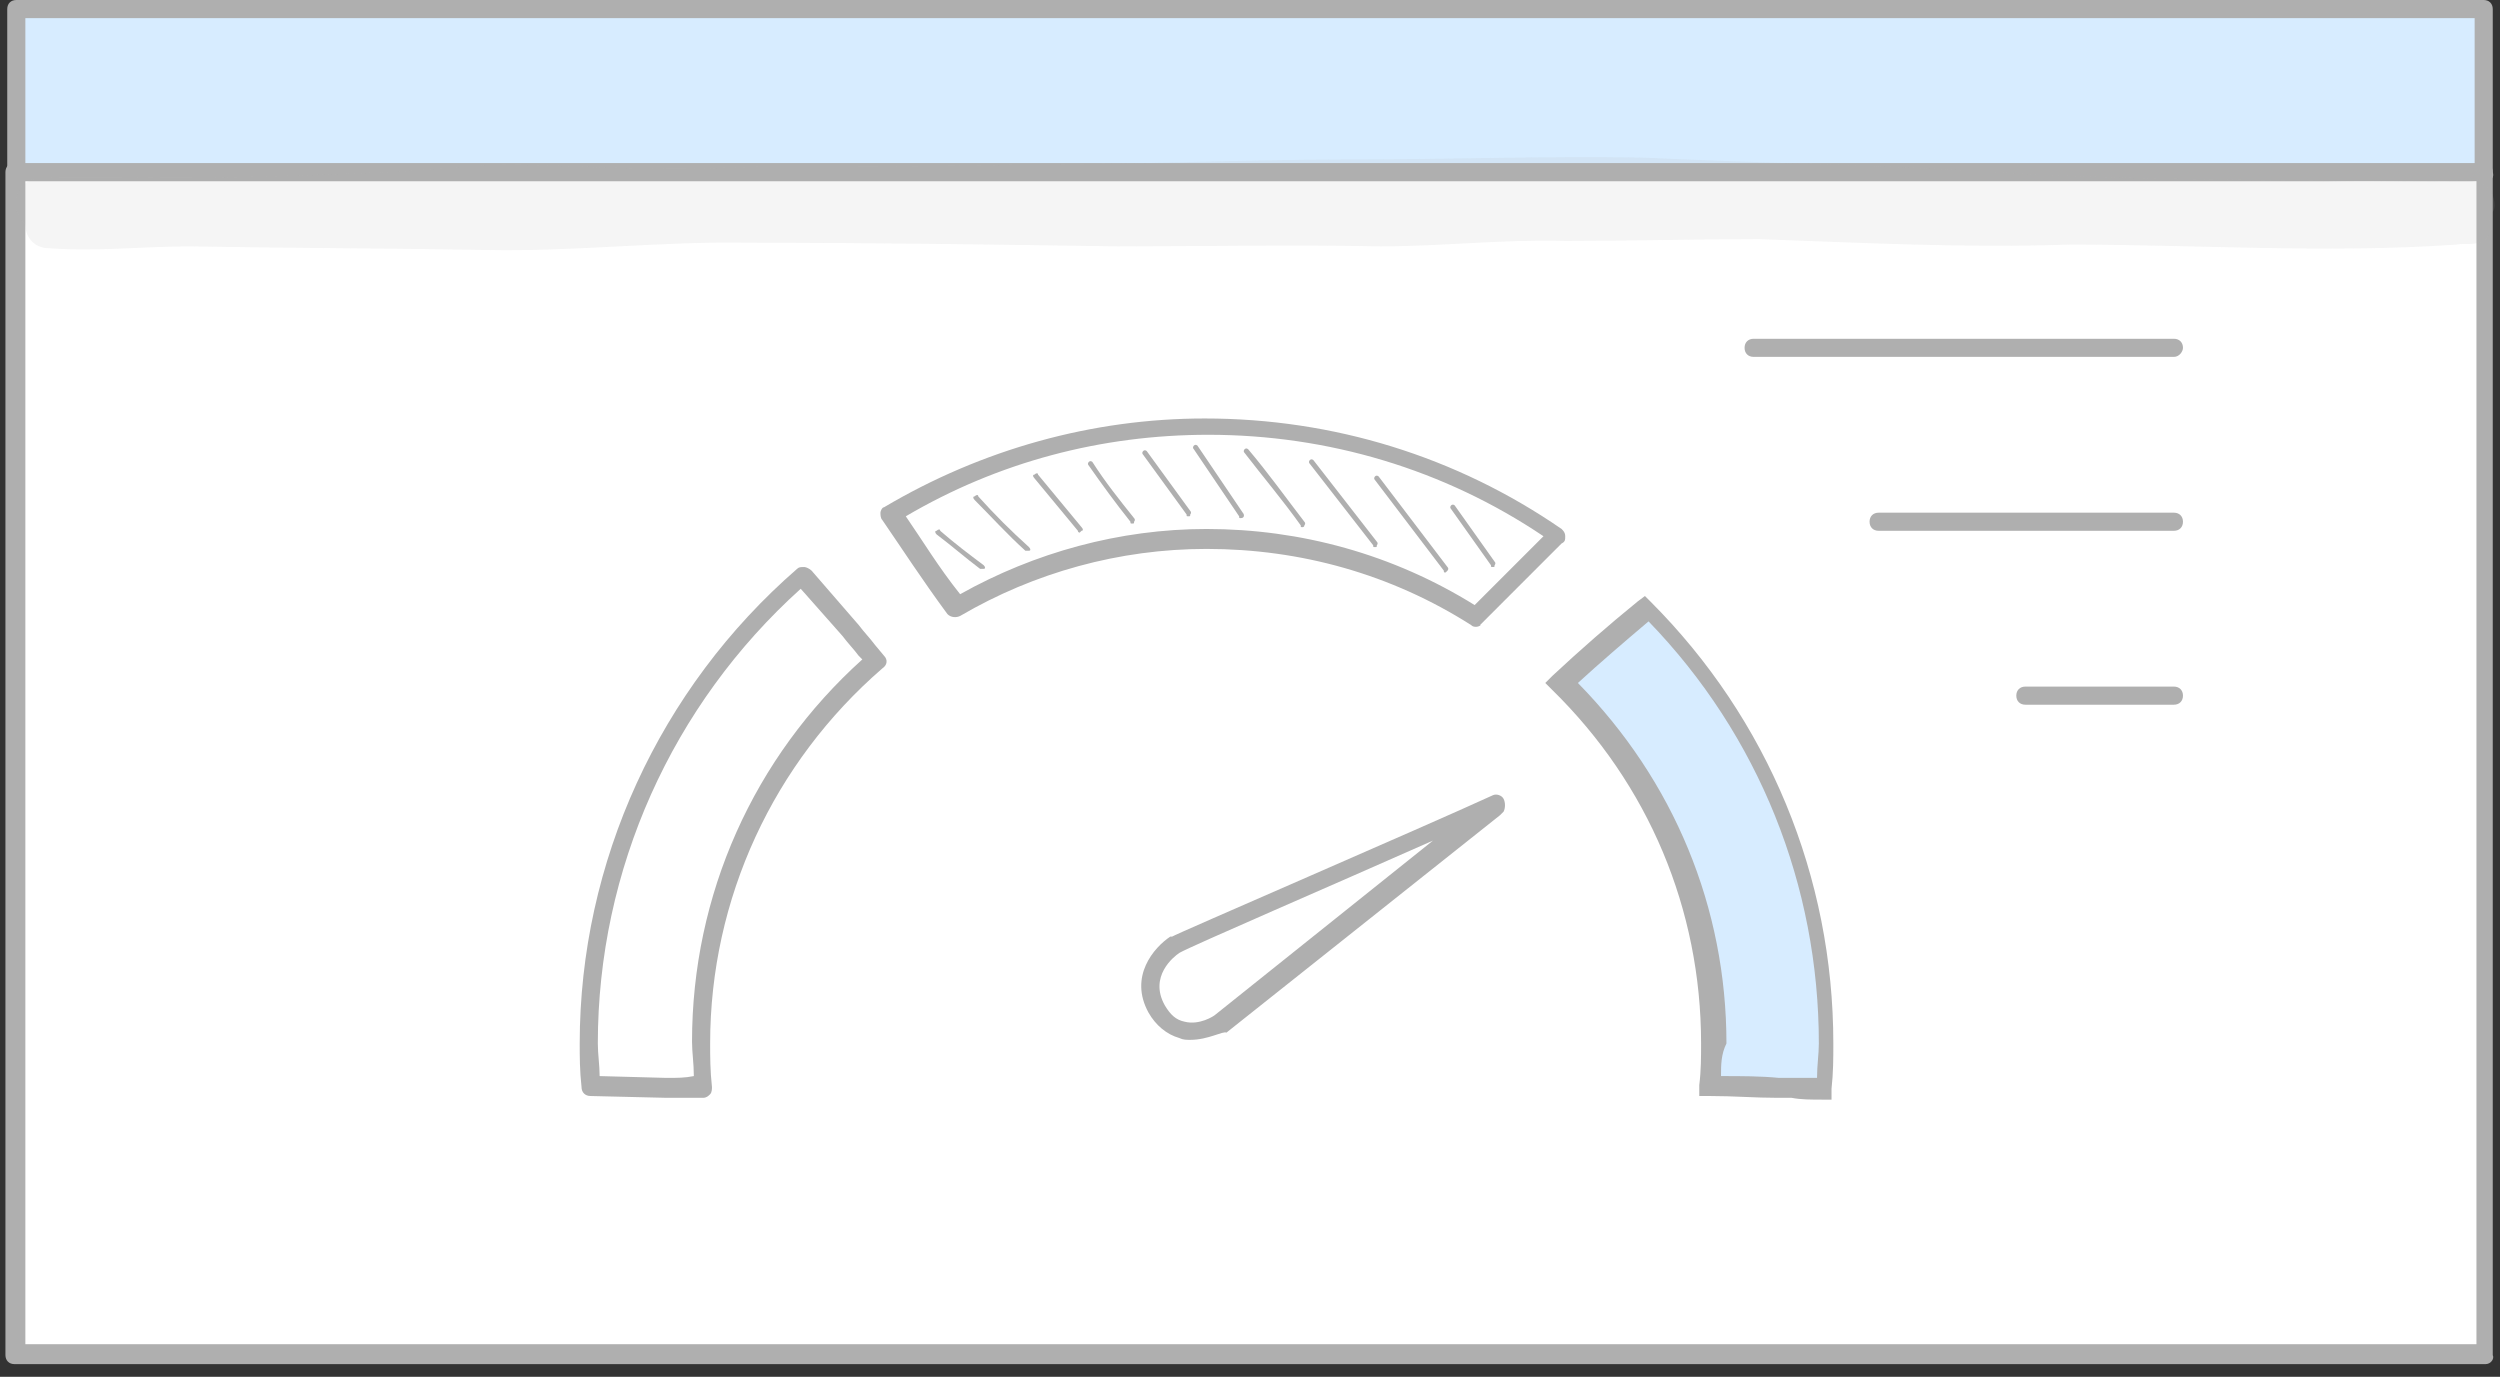 <?xml version="1.0" encoding="UTF-8"?> <svg xmlns="http://www.w3.org/2000/svg" width="138" height="76" viewBox="0 0 138 76" fill="none"><rect x="0" y="0" width="138" height="76" fill="#333333" stroke="none"/> <path d="M137.1 9.5H0.8V74.8H137.1V9.5Z" fill="white"></path> <path d="M137.2 75.3H0.8C0.5 75.3 0.3 75.1 0.3 74.8V9.5C0.3 9.2 0.5 9 0.8 9H137.1C137.4 9 137.6 9.2 137.6 9.5V74.8C137.7 75 137.5 75.3 137.2 75.3ZM1.4 74.2H136.7V10H1.4V74.2Z" fill="#AFAFAF"></path> <path d="M137.1 0.5H0.9V9.5H137.1V0.5Z" fill="#D7ECFF"></path> <path d="M137.2 10H0.9C0.6 10 0.4 9.8 0.4 9.5V0.5C0.4 0.2 0.6 0 0.9 0H137.1C137.4 0 137.6 0.2 137.6 0.5V9.5C137.7 9.8 137.5 10 137.2 10ZM1.4 9H136.6V1H1.4V9Z" fill="#AFAFAF"></path> <path d="M120 19.7H96.8C96.5 19.7 96.3 19.5 96.3 19.2C96.3 18.9 96.5 18.7 96.8 18.7H120C120.3 18.7 120.5 18.9 120.5 19.2C120.5 19.4 120.3 19.7 120 19.7Z" fill="#AFAFAF"></path> <path d="M120 29.3H103.7C103.4 29.3 103.2 29.1 103.2 28.8C103.2 28.5 103.4 28.3 103.7 28.3H120C120.3 28.3 120.5 28.5 120.5 28.8C120.5 29.1 120.3 29.3 120 29.3Z" fill="#AFAFAF"></path> <path d="M120 38.9H111.8C111.5 38.9 111.3 38.7 111.3 38.4C111.3 38.1 111.5 37.9 111.8 37.9H120C120.3 37.9 120.5 38.1 120.5 38.4C120.5 38.7 120.3 38.9 120 38.9Z" fill="#AFAFAF"></path> <path d="M36.8 60.6L32.6 60.5C32.3 60.5 32.1 60.3 32.1 60C32 59.1 32 58.3 32 57.6C32 47.6 36.4 38 44 31.4C44.1 31.3 44.2 31.3 44.4 31.3C44.5 31.3 44.7 31.4 44.8 31.5L47.4 34.5C47.7 34.9 48 35.2 48.3 35.6L48.8 36.2C49 36.4 49 36.7 48.7 36.9C42.7 42.1 39.2 49.6 39.2 57.6C39.2 58.3 39.2 59.1 39.3 60C39.3 60.1 39.3 60.3 39.2 60.4C39.1 60.5 39 60.6 38.8 60.6C38.3 60.6 37.6 60.6 36.8 60.6ZM33.1 59.4L36.8 59.5C37.4 59.5 37.8 59.5 38.3 59.4C38.3 58.7 38.2 58.1 38.2 57.5C38.2 49.4 41.6 41.8 47.6 36.4L47.4 36.2C47.1 35.8 46.8 35.5 46.5 35.1L44.2 32.5C37.1 38.9 33 48 33 57.6C33 58.2 33.1 58.8 33.1 59.4Z" fill="#AFAFAF"></path> <path d="M81.5 34.6C81.4 34.6 81.3 34.6 81.2 34.5C76.8 31.7 71.8 30.3 66.6 30.3C61.8 30.3 57.1 31.6 53 34C52.8 34.1 52.5 34.1 52.3 33.9C50.9 32 49.8 30.3 48.7 28.7C48.6 28.6 48.6 28.4 48.6 28.3C48.6 28.2 48.7 28 48.8 28C54.2 24.8 60.3 23.1 66.5 23.1C73.6 23.1 80.4 25.2 86.2 29.2C86.3 29.3 86.4 29.4 86.4 29.6C86.4 29.8 86.4 29.9 86.2 30C84.8 31.4 83.4 32.8 81.7 34.5C81.8 34.5 81.6 34.6 81.5 34.6ZM66.6 29.2C71.8 29.2 76.9 30.6 81.4 33.4C82.8 32 84 30.8 85.2 29.6C79.7 25.9 73.3 24 66.7 24C60.8 24 55.1 25.5 50 28.5C50.9 29.8 51.8 31.3 53 32.8C57.1 30.5 61.8 29.2 66.6 29.2Z" fill="#AFAFAF"></path> <path d="M90.8 33.6C89.2 34.9 87.6 36.3 86.1 37.7C91.3 42.8 94.5 49.8 94.5 57.6C94.5 58.4 94.5 59.1 94.4 59.9C95.6 59.9 96.9 59.9 98.1 60C98.9 60 99.8 60 100.6 60.1C100.7 59.3 100.7 58.4 100.7 57.6C100.8 48.3 97 39.8 90.8 33.6Z" fill="#D7ECFF"></path> <path d="M101.1 60.7H100.6C100 60.7 99.4 60.7 98.9 60.6H98.1C96.9 60.6 95.7 60.5 94.4 60.5H93.8V59.9C93.9 59.1 93.9 58.3 93.9 57.6C93.9 50.2 91 43.3 85.7 38.1L85.3 37.7L85.7 37.3C87.2 35.9 88.8 34.5 90.4 33.2L90.8 32.9L91.1 33.2C97.6 39.7 101.2 48.4 101.2 57.6C101.2 58.4 101.2 59.2 101.1 60.1V60.7ZM95 59.4C96.1 59.4 97.2 59.4 98.2 59.5H99C99.4 59.5 99.8 59.5 100.3 59.5C100.3 58.8 100.4 58.2 100.4 57.6C100.4 48.9 97.1 40.6 91 34.3C89.7 35.4 88.3 36.6 87.1 37.7C92.4 43.1 95.3 50.1 95.3 57.6C95 58.2 95 58.8 95 59.4Z" fill="#AFAFAF"></path> <path d="M65.7 57.4C65.5 57.4 65.3 57.4 65.1 57.3C64.4 57.1 63.8 56.6 63.4 55.9C62.3 53.9 63.7 52.3 64.6 51.7H64.7C64.8 51.6 78.7 45.6 82.4 43.9C82.6 43.8 82.9 43.9 83 44.1C83.1 44.3 83.1 44.6 83 44.8L82.9 44.9C82.9 44.9 82.9 44.9 82.8 45L67.7 57C67.5 56.9 66.7 57.4 65.7 57.4ZM65.1 52.6C64.8 52.8 63.4 53.9 64.3 55.5C64.6 56 64.9 56.3 65.4 56.4C66.2 56.6 67 56.1 67.1 56L79.1 46.4C73.7 48.8 65.8 52.2 65.1 52.6Z" fill="#AFAFAF"></path> <path d="M65.6 28.5C65.5 28.5 65.5 28.5 65.5 28.4C64.7 27.3 63.9 26.2 63.1 25.1C63 25 63.1 24.9 63.1 24.9C63.2 24.8 63.3 24.9 63.3 24.9C64.1 26 64.9 27.1 65.7 28.2C65.8 28.3 65.7 28.4 65.7 28.4C65.7 28.5 65.7 28.5 65.6 28.5Z" fill="#AFAFAF"></path> <path d="M68.5 28.6C68.4 28.6 68.4 28.6 68.4 28.5L65.9 24.8C65.8 24.7 65.9 24.6 65.9 24.6C66 24.5 66.1 24.6 66.1 24.6L68.6 28.3C68.7 28.4 68.7 28.6 68.5 28.6Z" fill="#AFAFAF"></path> <path d="M71.9 29.1C71.8 29.1 71.8 29.1 71.8 29C70.8 27.6 69.7 26.3 68.7 25C68.6 24.9 68.7 24.8 68.7 24.8C68.8 24.7 68.9 24.8 68.9 24.8C70 26.1 71 27.5 72 28.8C72.1 28.9 72 29 72 29C72 29.1 71.9 29.1 71.9 29.1Z" fill="#AFAFAF"></path> <path d="M75.9 30.2C75.8 30.2 75.8 30.2 75.8 30.1L72.3 25.6C72.2 25.5 72.3 25.4 72.3 25.4C72.4 25.3 72.5 25.4 72.5 25.4L76 29.9C76.1 30 76 30.1 76 30.1C76 30.2 76 30.2 75.9 30.2Z" fill="#AFAFAF"></path> <path d="M79.8 31.6C79.7 31.6 79.7 31.6 79.7 31.5L75.9 26.5C75.8 26.4 75.9 26.3 75.9 26.3C76 26.2 76.1 26.3 76.1 26.3L79.9 31.3C80 31.4 79.9 31.5 79.9 31.5C79.8 31.6 79.8 31.6 79.8 31.6Z" fill="#AFAFAF"></path> <path d="M82.4 31.3C82.3 31.3 82.3 31.3 82.3 31.2L80.1 28.1C80 28 80.1 27.9 80.1 27.9C80.2 27.8 80.3 27.9 80.3 27.9L82.5 31C82.6 31.1 82.5 31.2 82.5 31.2C82.5 31.3 82.5 31.3 82.4 31.3Z" fill="#AFAFAF"></path> <path d="M62.5 28.9C62.4 28.9 62.4 28.9 62.4 28.8C61.6 27.8 60.8 26.7 60.1 25.7C60 25.6 60.1 25.5 60.1 25.5C60.2 25.4 60.3 25.5 60.3 25.5C61 26.6 61.8 27.6 62.6 28.6C62.7 28.7 62.6 28.8 62.6 28.8C62.6 28.9 62.6 28.9 62.5 28.9Z" fill="#AFAFAF"></path> <path d="M59.6 29.4C59.6 29.4 59.5 29.4 59.5 29.3L57.1 26.4C57 26.3 57 26.2 57.1 26.2C57.2 26.1 57.3 26.1 57.3 26.2L59.7 29.1C59.8 29.2 59.8 29.3 59.7 29.3C59.6 29.4 59.6 29.4 59.6 29.4Z" fill="#AFAFAF"></path> <path d="M56.7 30.4H56.6C55.6 29.5 54.7 28.5 53.8 27.6C53.7 27.5 53.7 27.4 53.8 27.4C53.9 27.3 54 27.3 54 27.4C54.9 28.4 55.8 29.3 56.8 30.2C56.9 30.3 56.9 30.4 56.8 30.4C56.8 30.4 56.8 30.4 56.7 30.4Z" fill="#AFAFAF"></path> <path d="M54.2 31.4H54.1C53.3 30.8 52.5 30.1 51.7 29.5C51.6 29.4 51.6 29.3 51.7 29.3C51.8 29.2 51.9 29.2 51.9 29.3C52.7 30 53.5 30.6 54.3 31.2C54.4 31.3 54.4 31.4 54.3 31.4H54.2Z" fill="#AFAFAF"></path> <g opacity="0.129"> <path d="M137.7 11.3C137.6 9.5 135.6 10.1 134.4 10C132.4 10 130.5 10.1 128.5 10C122.3 9.9 116.2 9.9 110 9.5C103.6 9.1 97.1 9 90.7 8.7C85.4 8.6 80.1 8.8 74.8 8.8C68.5 8.8 62.3 9.1 56 9.1C51.6 9.2 47.3 9.2 42.9 9.2C40.6 9.2 38.3 9.4 35.9 9.3C33.3 9.3 30.7 9.1 28.1 9.1C25.9 9.1 23.7 9.4 21.6 9.5C16.6 9.7 11.6 9.9 6.6 9.8C5.5 9.8 4.4 9.8 3.3 9.8C2.8 9.8 2.2 9.7 1.8 9.9C0.7 10.3 0.6 11.7 1.4 12.4C1.4 13.1 1.9 13.7 2.7 13.7C5.3 13.9 7.9 13.6 10.5 13.6C16 13.7 21.4 13.7 26.9 13.8C31.7 13.9 36.6 13.3 41.4 13.4C48.2 13.4 55 13.5 61.7 13.6C66.5 13.6 71.4 13.5 76.2 13.6C79.6 13.6 83 13.2 86.4 13.3C90 13.3 93.6 13.2 97.1 13.2C102.8 13.4 108.5 13.7 114.2 13.5C121.3 13.5 128.5 14 135.6 13.5C136.1 13.4 136.7 13.6 137.2 13.2C137.6 12.8 137.6 12.3 137.3 11.9C137.6 11.8 137.7 11.6 137.7 11.3Z" fill="#AFAFAF"></path> </g> </svg> 